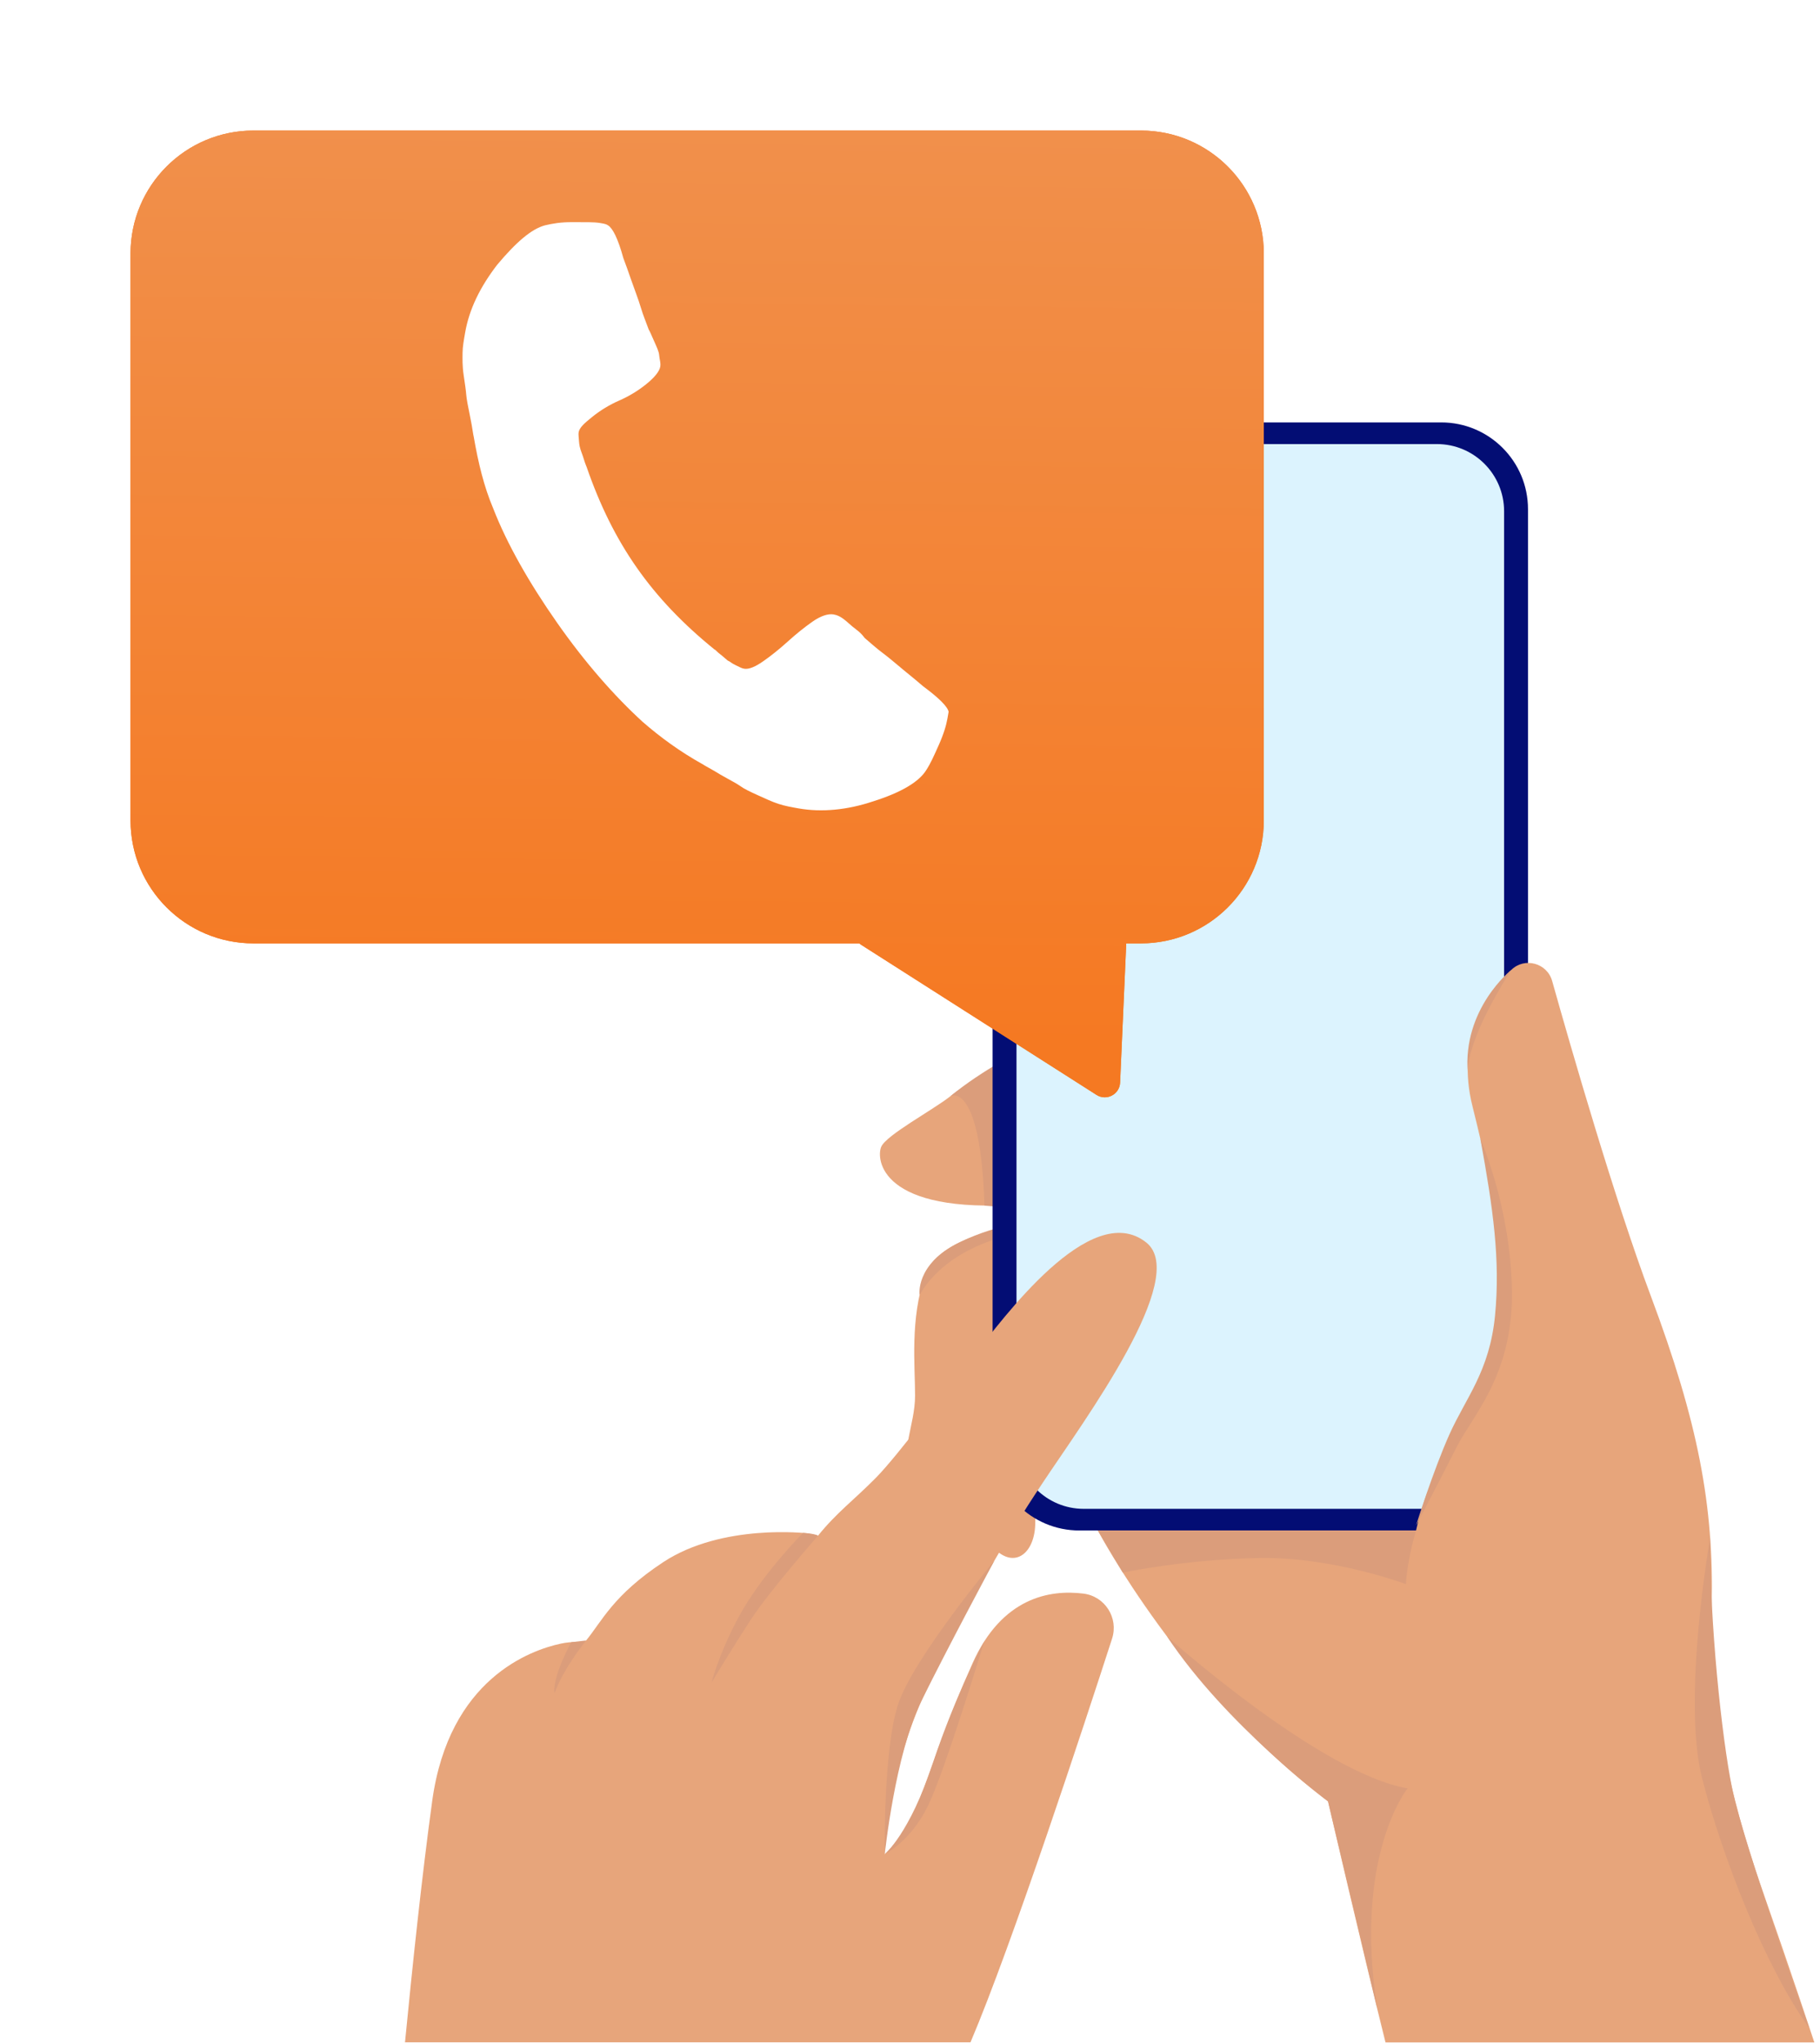 <svg width="237" height="266" viewBox="0 0 237 266" fill="none" xmlns="http://www.w3.org/2000/svg">
<path d="M133.926 134.331C133.926 134.331 118.277 122.87 120.702 116.699C123.126 110.528 134.366 114.054 138.334 116.699L133.926 134.331Z" fill="#E7A57B"/>
<path d="M126.58 113.269C126.58 113.269 128.44 112.814 131.84 113.959C131.84 113.959 135.175 114.641 138.334 116.698L133.926 134.33C133.926 134.33 128.856 130.638 126.111 127.53C126.111 127.53 129.077 120.86 126.58 113.269Z" fill="#DB9D7B"/>
<path d="M133.045 136.758C133.045 136.758 125.992 140.946 123.788 142.709C121.584 144.472 115.413 147.778 114.751 149.321C114.09 150.863 114.531 158.137 133.045 156.815L139.216 155.492L133.045 136.758Z" fill="#E7A57B"/>
<path d="M123.788 142.708C123.788 142.708 127.682 140.677 128.196 156.974C128.196 156.974 134.367 157.769 139.216 155.492L133.045 136.758C133.045 136.758 127.902 139.329 123.788 142.709V142.708Z" fill="#DB9D7B"/>
<path d="M134.588 159.234C134.588 159.234 122.396 160.336 120.447 166.067C118.499 171.797 119.16 177.748 119.16 181.716C119.16 185.683 116.96 189.43 119.052 190.752C121.143 192.075 128.417 191.854 133.706 183.699C138.996 175.544 139.216 173.561 139.216 173.561L134.587 159.234H134.588Z" fill="#E7A57B"/>
<path d="M139.218 190.087C139.218 190.087 134.81 194.275 134.81 198.243C134.81 202.21 132.13 204.414 129.392 201.548C126.655 198.683 123.128 194.275 123.569 188.765C124.009 183.254 136.248 179.617 136.248 179.617L139.218 190.087Z" fill="#E7A57B"/>
<path d="M133.707 188.068C133.707 188.068 128.208 191.72 123.63 191.235C123.63 191.235 128.945 190.493 133.145 184.523L133.707 188.068Z" fill="#DB9D7B"/>
<path d="M134.888 160.164C134.888 160.164 124.078 161.094 119.745 168.613C119.745 168.613 119.164 164.605 124.856 161.809C130.547 159.014 134.588 159.235 134.588 159.235L134.889 160.164H134.888Z" fill="#DB9D7B"/>
<path d="M187.674 55H140.555C134.313 55 129.253 60.06 129.253 66.303V187.976C129.253 194.218 134.313 199.279 140.555 199.279H187.674C193.916 199.279 198.976 194.218 198.976 187.976V66.303C198.976 60.06 193.916 55 187.674 55Z" fill="#030D74"/>
<path d="M187.112 57.82H141.119C136.285 57.82 132.367 61.739 132.367 66.572V187.707C132.367 192.54 136.285 196.458 141.119 196.458H187.112C191.945 196.458 195.863 192.54 195.863 187.707V66.572C195.863 61.739 191.945 57.82 187.112 57.82Z" fill="#DCF3FE"/>
<path d="M236.26 265.931C236.26 265.931 233.474 257.469 229.359 245.714C225.245 233.96 222.601 221.911 222.894 208.98C223.188 196.05 221.131 185.177 214.96 168.72C210.288 156.264 204.607 136.567 202.121 127.728C201.463 125.387 198.534 124.588 196.796 126.289C193.456 129.559 189.593 135.43 191.744 144.035C195.271 158.14 197.328 169.895 193.213 178.711C189.099 187.528 185.867 192.523 184.397 199.282H142.961C142.961 199.282 154.128 220.441 172.936 234.546C172.936 234.546 177.482 254.176 180.42 265.93H236.26V265.931Z" fill="#E7A57B"/>
<path d="M146.214 204.758L142.962 199.281H184.398C184.398 199.281 183.296 202.808 183.075 206.261C183.075 206.261 173.598 202.693 163.973 202.861C154.349 203.028 146.214 204.758 146.214 204.758Z" fill="#DB9D7B"/>
<path d="M184.396 198.62C184.396 198.62 186.6 191.567 188.731 186.792C190.861 182.017 193.975 178.567 194.682 171.29C195.389 164.014 194.42 157.296 192.772 148.277C192.772 148.277 196.739 157.184 196.886 168.131C197.033 179.078 191.67 184.441 189.686 188.408C187.702 192.376 184.396 198.62 184.396 198.62Z" fill="#DB9D7B"/>
<path d="M196.796 126.289C196.796 126.289 190.444 131.322 191.131 139.699C191.131 139.699 190.608 136.02 196.796 126.289Z" fill="#DB9D7B"/>
<path d="M151.979 213.09C151.979 213.09 171.834 230.874 183.295 232.858C183.295 232.858 176.247 241.548 179.331 261.447L172.936 234.548C172.936 234.548 159.675 224.67 151.979 213.09Z" fill="#DB9D7B"/>
<path d="M222.695 200.212C222.695 200.212 219 221.179 221.646 231.537C224.29 241.896 229.94 256.247 235.601 264.059C235.601 264.059 226.993 239.897 225.58 232.972C224.166 226.048 222.642 211.203 222.695 200.211L222.695 200.212Z" fill="#DB9D7B"/>
<path d="M144.813 213.36C145.684 210.669 143.895 207.846 141.088 207.496C136.687 206.947 130.466 208.002 126.634 216.586C120.2 230.993 120.18 236.635 115.215 241.426C115.215 241.426 115.513 230.171 121.194 218.881C126.874 207.591 130.411 201.13 135.851 192.963C141.291 184.796 154.921 166.322 149.281 161.793C142.009 155.955 130.428 171.964 126.961 176.305C123.494 180.646 116.96 189.485 114.044 192.432C111.165 195.342 108.961 196.934 106.532 199.94C106.365 200.146 105.652 199.701 105.157 199.65C105.157 199.65 94.079 198.31 86.353 203.407C79.831 207.709 78.388 211.094 76.322 213.6C76.157 213.799 75.608 213.824 75.167 213.808C74.455 213.783 73.746 213.855 73.05 214.004C69.067 214.856 58.47 218.603 56.283 234.492C54.95 244.173 53.683 256.203 52.74 265.921H126.377C131.81 253.141 141.256 224.354 144.814 213.359L144.813 213.36Z" fill="#E7A57B"/>
<path d="M104.561 199.594C104.561 199.594 105.938 199.645 106.533 199.939C106.533 199.939 100.292 207.07 97.909 210.684C95.526 214.299 92.668 219.061 92.668 219.061C92.668 219.061 93.558 215.438 96.174 210.571C99.142 205.046 104.561 199.594 104.561 199.594Z" fill="#DB9D7B"/>
<path d="M115.215 241.426C115.215 241.426 118.586 239.759 120.837 235.138C123.088 230.517 128.165 213.723 128.165 213.723C128.165 213.723 124.479 220.488 121.466 229.613C118.453 238.737 115.215 241.425 115.215 241.425V241.426Z" fill="#DB9D7B"/>
<path d="M76.322 213.598C76.322 213.598 73.353 217.251 72.216 220.447C72.216 220.447 71.722 218.853 74.38 213.821L76.322 213.598Z" fill="#DB9D7B"/>
<path d="M115.216 241.425C115.216 241.425 116.56 228.453 119.937 221.577C123.313 214.7 129.478 203.227 129.478 203.227C129.478 203.227 118.894 215.928 116.942 221.939C114.989 227.949 115.215 241.425 115.215 241.425H115.216Z" fill="#DB9D7B"/>
<g filter="url(#filter0_d_1922_22852)">
<path fill-rule="evenodd" clip-rule="evenodd" d="M33 13C24.163 13 17 20.163 17 29L17 102.833C17 111.67 24.163 118.833 33 118.833H111.891C111.965 118.898 112.046 118.958 112.132 119.013L142.786 138.561C144.084 139.389 145.792 138.501 145.859 136.963L146.659 118.833H148.571C157.407 118.833 164.571 111.67 164.571 102.833V29C164.571 20.163 157.407 13 148.571 13L33 13Z" fill="#F57922"/>
<path fill-rule="evenodd" clip-rule="evenodd" d="M33 13C24.163 13 17 20.163 17 29L17 102.833C17 111.67 24.163 118.833 33 118.833H111.891C111.965 118.898 112.046 118.958 112.132 119.013L142.786 138.561C144.084 139.389 145.792 138.501 145.859 136.963L146.659 118.833H148.571C157.407 118.833 164.571 111.67 164.571 102.833V29C164.571 20.163 157.407 13 148.571 13L33 13Z" fill="url(#paint0_linear_1922_22852)"/>
<path d="M123.374 89.561C123.218 90.446 122.891 91.561 122.245 93.01C121.598 94.46 121.167 95.427 120.632 96.244C119.71 97.776 117.376 99.188 113.652 100.356C110.33 101.464 107.015 101.791 103.982 101.257C103.097 101.101 102.212 100.945 101.35 100.662C100.488 100.38 99.648 99.971 98.681 99.54C97.715 99.109 96.875 98.701 96.414 98.359C95.953 98.017 95.113 97.608 93.812 96.858C92.638 96.129 91.797 95.721 91.567 95.549C88.482 93.833 85.947 91.953 83.687 89.99C79.984 86.601 76.185 82.283 72.542 77.08C68.899 71.877 66.014 66.808 64.222 62.192C63.025 59.375 62.274 56.245 61.693 52.886C61.612 52.611 61.515 51.681 61.232 50.328C60.95 48.976 60.749 47.898 60.711 47.37C60.674 46.842 60.555 46.039 60.377 44.835C60.198 43.631 60.228 42.724 60.235 41.944C60.242 41.163 60.398 40.279 60.577 39.268C61.111 36.235 62.531 33.358 64.731 30.488C67.206 27.537 69.205 25.804 70.981 25.336C71.933 25.113 73.011 24.912 74.572 24.927C76.133 24.941 77.315 24.889 78.199 25.045C78.705 25.134 78.957 25.179 79.188 25.35C79.775 25.714 80.459 27.007 81.173 29.609C81.441 30.307 81.79 31.281 82.222 32.53C82.653 33.779 83.107 34.901 83.434 36.001C83.761 37.101 84.133 37.949 84.482 38.922C84.587 39.071 84.772 39.495 85.144 40.342C85.516 41.189 85.806 41.762 85.843 42.289C85.88 42.817 86.066 43.241 85.977 43.746C85.866 44.378 85.204 45.174 84.141 46.029C83.079 46.884 81.912 47.59 80.641 48.148C79.37 48.706 78.203 49.412 77.14 50.267C76.077 51.122 75.46 51.665 75.349 52.296C75.304 52.549 75.364 52.951 75.401 53.478C75.438 54.006 75.52 54.281 75.602 54.556C75.683 54.831 75.869 55.255 76.033 55.805C76.197 56.355 76.382 56.779 76.382 56.779C78.108 61.774 80.219 66.055 82.926 69.92C85.632 73.785 88.933 77.234 93.037 80.563C93.163 80.586 93.371 80.883 93.832 81.225C94.293 81.567 94.732 82.035 94.858 82.057C94.984 82.08 95.319 82.399 95.802 82.615C96.285 82.83 96.516 83.001 96.895 83.068C97.527 83.179 98.374 82.808 99.415 82.079C100.455 81.35 101.518 80.495 102.603 79.514C103.689 78.533 104.751 77.678 105.792 76.949C106.833 76.22 107.806 75.871 108.565 76.005C109.07 76.094 109.427 76.287 109.888 76.629C110.349 76.971 110.787 77.439 111.479 77.952C112.17 78.465 112.482 78.91 112.587 79.059C113.382 79.721 114.051 80.36 114.973 81.044C115.895 81.727 116.794 82.537 117.82 83.37C118.846 84.202 119.642 84.864 120.207 85.354C122.281 86.893 123.389 88 123.53 88.677C123.508 88.803 123.441 89.182 123.374 89.561Z" fill="white"/>
</g>
<defs>
<filter id="filter0_d_1922_22852" x="0.2" y="0.2" width="181.17" height="159.479" filterUnits="userSpaceOnUse" color-interpolation-filters="sRGB">
<feFlood flood-opacity="0" result="BackgroundImageFix"/>
<feColorMatrix in="SourceAlpha" type="matrix" values="0 0 0 0 0 0 0 0 0 0 0 0 0 0 0 0 0 0 127 0" result="hardAlpha"/>
<feOffset dy="4"/>
<feGaussianBlur stdDeviation="8.4"/>
<feComposite in2="hardAlpha" operator="out"/>
<feColorMatrix type="matrix" values="0 0 0 0 0 0 0 0 0 0 0 0 0 0 0 0 0 0 0.25 0"/>
<feBlend mode="normal" in2="BackgroundImageFix" result="effect1_dropShadow_1922_22852"/>
<feBlend mode="normal" in="SourceGraphic" in2="effect1_dropShadow_1922_22852" result="shape"/>
</filter>
<linearGradient id="paint0_linear_1922_22852" x1="90.785" y1="-117.706" x2="87.851" y2="131.403" gradientUnits="userSpaceOnUse">
<stop stop-color="#ECA979"/>
<stop offset="1" stop-color="#F57922"/>
</linearGradient>
</defs>
</svg>
